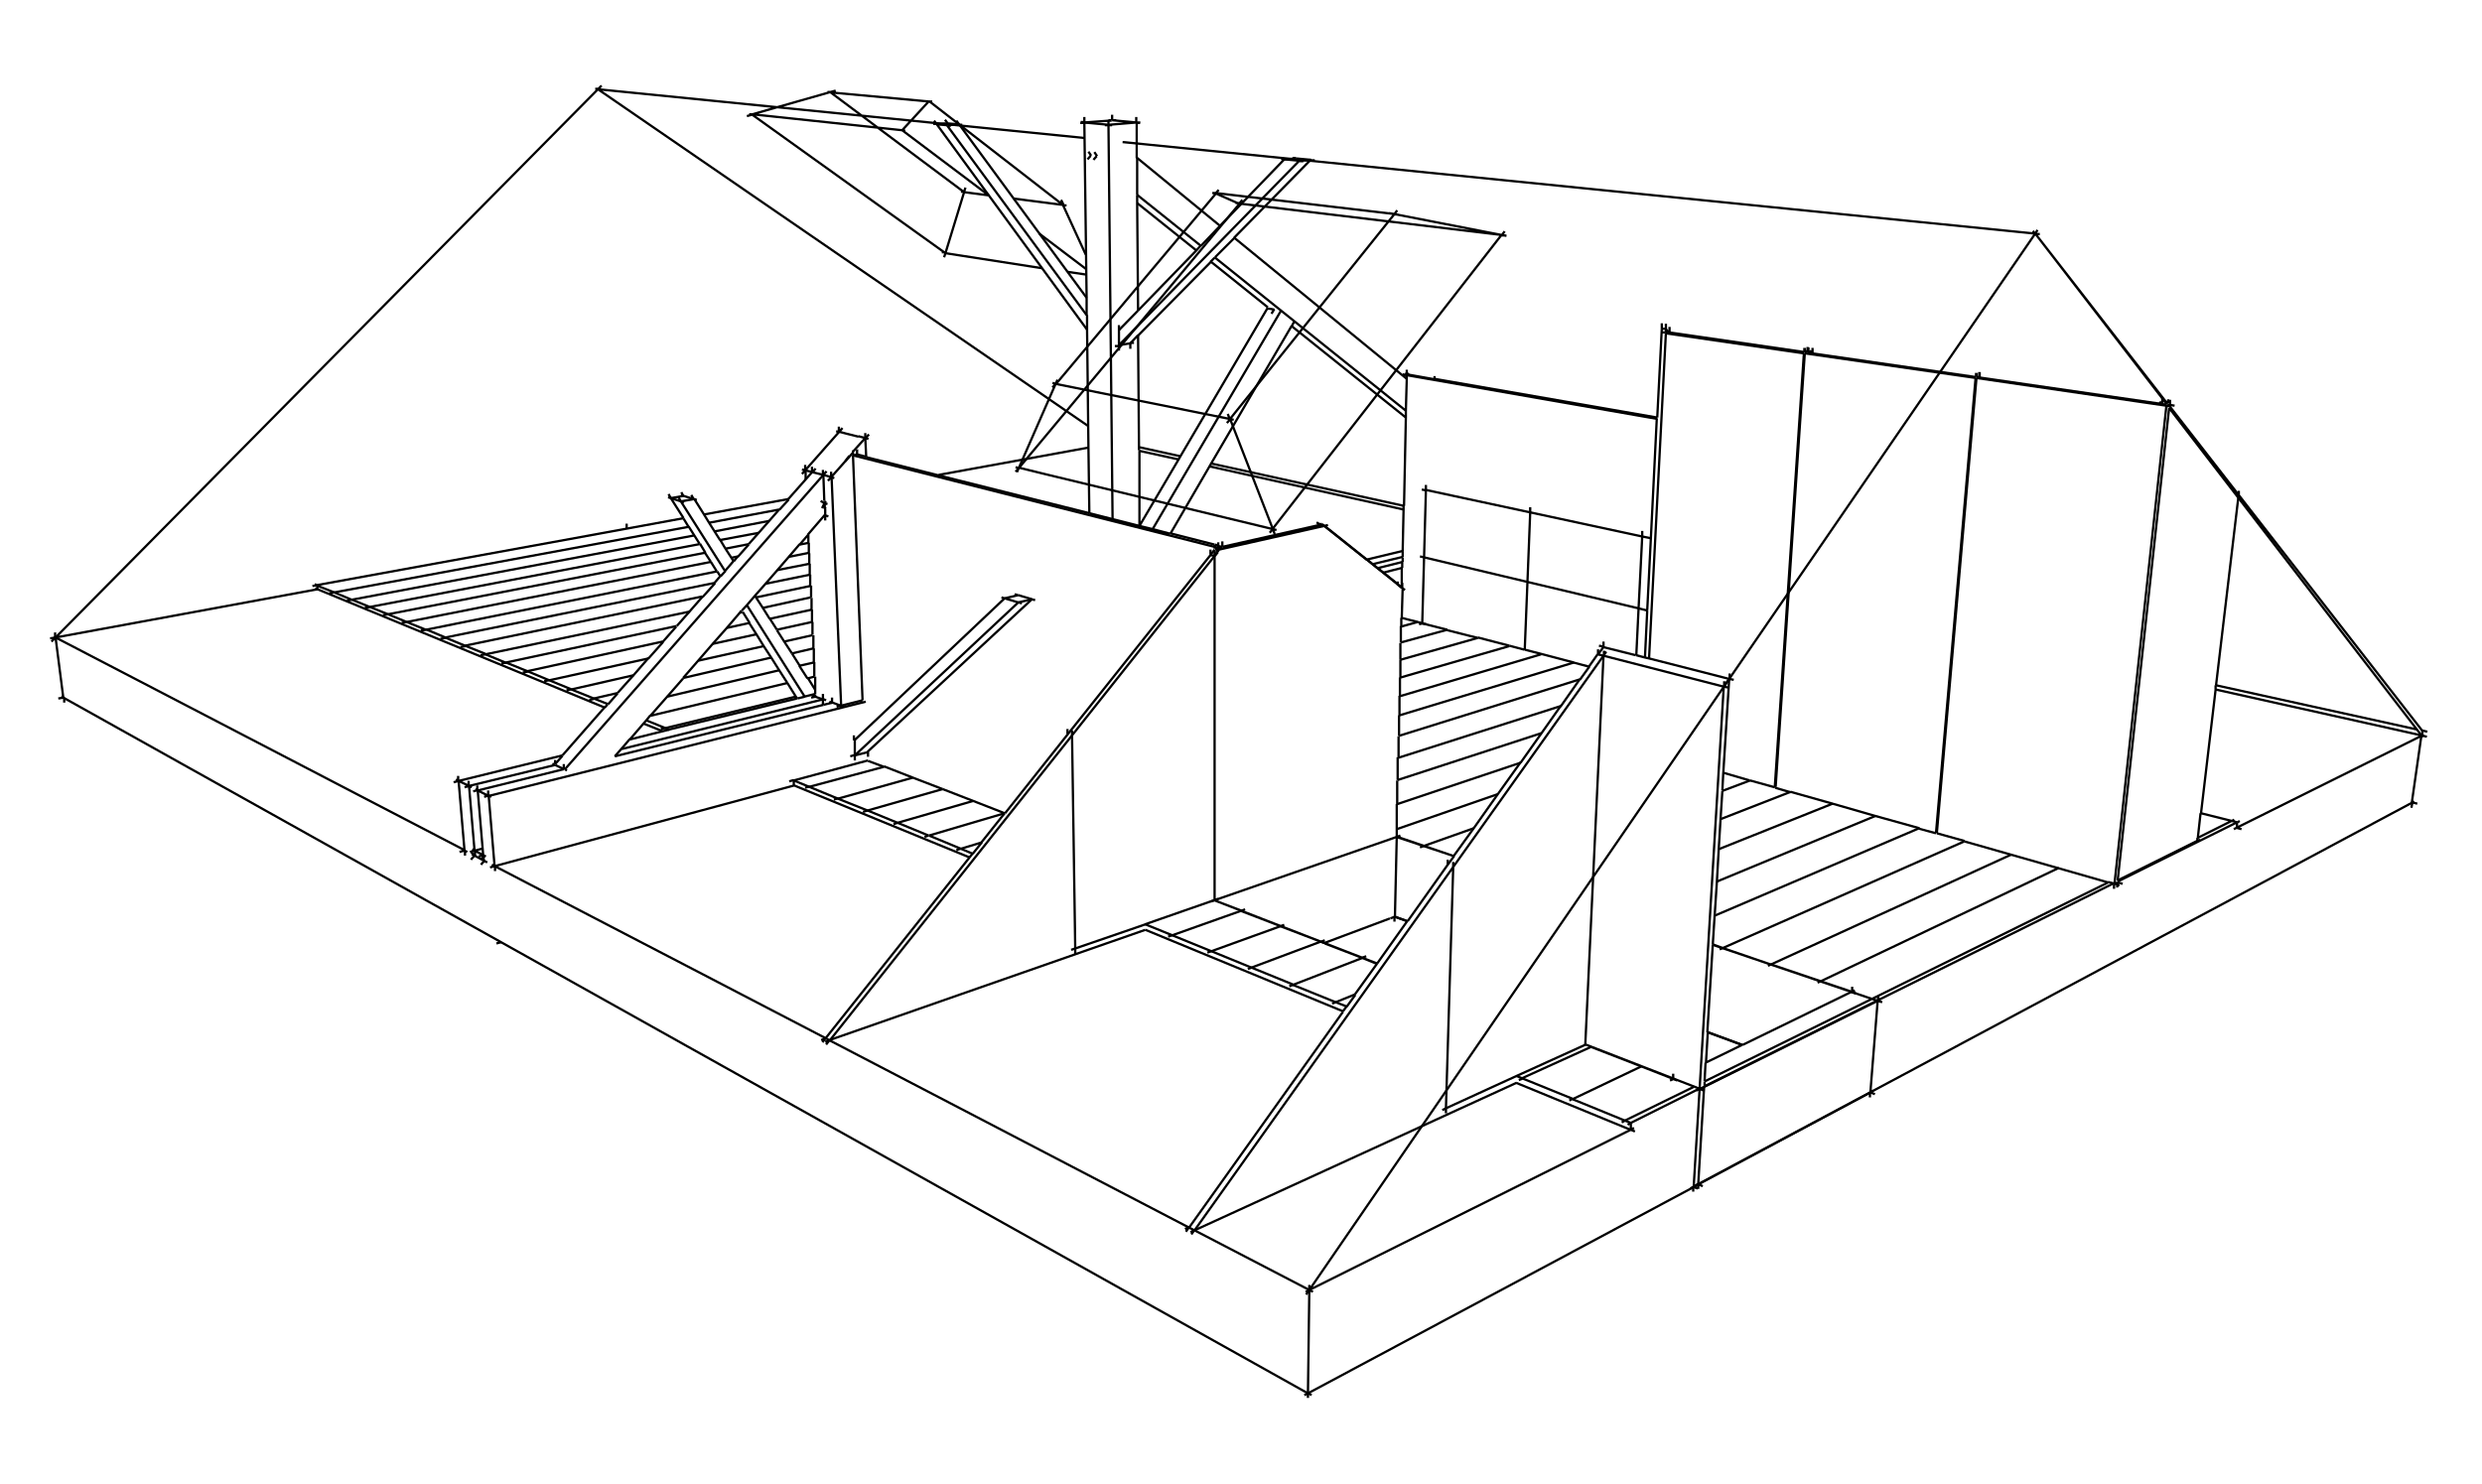 <?xml version="1.0" encoding="UTF-8"?>
<svg id="Calque_1" xmlns="http://www.w3.org/2000/svg" version="1.1" viewBox="0 0 545 326">
  <!-- Generator: Adobe Illustrator 29.1.0, SVG Export Plug-In . SVG Version: 2.1.0 Build 142)  -->
  <defs>
    <style>
      .st0 {
        fill: none;
        stroke: #000;
        stroke-miterlimit: 10;
        stroke-width: .5px;
      }
    </style>
  </defs>
  <path class="st0" d="M312.2,107.5l.9.2M313.1,106.5v1.2M336,111.4v1.2M311.8,122.2l.9.2M360.6,116.6v1.1M315,82.6v.7M313.2,137.1l-.9-.2M308,82.2l.9.2M308.9,82.4l55,9.6M309.4,82.3h-.5M396.9,76.2v1.2M397.4,77l.5.5M398,76.4v1.2M476.5,87.8v1.2M466.1,194.1l-1.1-.3M434.7,81.7v1.2M477.5,89.1l-1.1-.2M464.2,195.2v-1.1M475.7,89.1l-11.4,105M476.4,88.9l-.7.2M465,193.8l-.7.3M366.6,71.8v1.2M396.1,77.6l-6.4,95.4M364.8,73h.9M362.1,144.6l3.7-71.5M366.5,73h-.7M474.8,87.5v1.2M474.2,88.2l.4.5M476.1,87.7v.9M483.1,184.4l-.6.3M465.1,193.3l17.5-8.7M491.6,107.8v.8M364.9,71v1.2M364.9,72.2h1M434.6,81.7v1.2M397.1,76.3v1.2M433.8,83l-8.7,100M306.2,202.4v-1.1M306.3,201.3l.4-17.5M307.9,128v1.1M308.5,129.6l-.6-.5M289.1,114.7l.7.5M290.8,115.5l-1.1-.3M306.9,127.7v.6M378.5,150.8l1.2-1.7M379.8,147.9v1.1M372.9,261.1v-1.1M378.6,149.6v1.1M371.8,261.7v-1.1M352.2,142.9v1.1M352.1,144l-4,85.4M261.6,271.1l.7-1M379.5,151l-1-.2M378.5,150.8l-26.4-6.8M350.9,142.6v1.1M260.4,270.5l.7-1M180.6,228.9l.7-.9M181.4,229.4l.7-.9M380.7,149.3l-1-.2M351.1,141.8l.9.2M352.1,140.9v1.1M373.9,260.5l-1-.4M371.9,260.6l1-.6M372.8,261l-1-.4M267.5,197.4l-.9.3M235.2,208.6l.9-.3M267.4,121.3l-.7.9M236.1,209.4v-1.1M235.4,160.4v1.1M236.1,208.3l-.7-46.8M317.9,188.8v1.1M234.4,160.1v1.1M265.8,120.7v1.1M317.5,244.5v-1.1M316.7,243.8l.8-.4M319.1,189.3v1.1M352.7,143.1l-.6.9M266.7,121v1.1M266.7,122.1v75.6M269.3,120.3l-.8-.2M268.4,118.9v1.1M188.2,98.7v1.2M268.4,120.1l21.3-4.8M266.9,120.9l.8-.2M291.6,115.3l-.8.2M267.7,120.7l23.1-5.2M266.8,120.5l1,.2M266.7,122.1l1-1.4M265.8,121.9l1,.2M268.3,120.5l-.8-.2M187.3,100l.9-.2M187.3,100l2.1,53.8M261.4,270.6l.9-.4M262.3,270.2l70.7-32.4M261.1,269.6l1.2.6M260.2,269.9l.9-.4M180.3,228.4l1-.3M181.2,228.8l1-.3M251.5,204.2l-69.3,24.2M181.3,228l.9.5M281.3,68.2l-28.2,48M211.3,27.4h-.7M208.1,27.1l2.4.2M204.9,27.2h.7M208.8,27.6h-.7M205.6,27.3l2.4.2M210,26.5l.6.8M238.6,65.4l-28-38.1M238.6,69.2l-30.6-41.6M207.5,26.3l.6.8M205.1,26.5l.6.8M238.7,72.4l-33-45.1M149.5,108.7l.6.2M153,109.8l-.6-.2M150.1,108.9l2.2.7M146.7,109.2l.6.2M150.2,110.3l-.6-.2M147.3,109.4l2.2.7M151.8,108.7l.5.9M149,109.2l.5.9M176.7,153l-12.7-20.1M159.2,125.4l-9.7-15.3M149.6,108.1l.5.9M146.8,108.5l.5.9M250.4,26.9h-.9M242.6,27.5h.9M249.6,26.9l-6.1.5M244.2,27.5h-.8M237.3,26.8h.8M243.4,27.4l-5.4-.5M237.2,27h.9M245.1,26.4h-.9M250.3,27h-.8M244.2,26.4l5.4.5M244.3,114l-.9-86.6M249.5,25.7v1.2M238.1,25.7v1.2M244.2,25.2v1.2M248.2,76.6v-1.2M245.7,77v-1.2M245.7,71.4v1.2M245.7,75.8v-3.3M244.8,76h.9M249,75.3h-.9M245.7,75.8l2.5-.4M286.2,35.4h-.8M281.3,34.9h.8M285.3,35.3l-3.2-.3M288.7,35.2h-.8M283.8,34.7h.8M287.9,35.1l-3.2-.3M245.7,75.8l39.6-40.5M99.6,171.8l1.1-.3M308,121l-7.9,1.9M123.5,165.9l-22.8,5.6M96.7,140.3l1.1-.2M97.8,140l59.2-12M170.7,125.2l7.1-1.4M92.4,138.5l1.1-.2M93.5,138.3l63.9-12.8M173.2,122.3l4.5-.9M308.9,83.2l-37.9-31M267.9,49.6l-18.3-15M308.7,90.2l-42-33.7M263.7,54l-14-11.2M308.7,91.7l-25.1-20.1M262.7,55l-13-10.4M181.2,114.3v-1.1M180.7,103.2v1.2M181,110l-.2-5.6M121.9,168l1.9.9M123.8,167.8v1.1M178.3,102.5v1.2M181.5,103.5l-.7.8M88.2,136.8l1.1-.2M89.3,136.6l66.8-13.2M160.6,122.5l1.4-.3M175.6,119.6l2-.4M109,207.2l1.1-.3M13.5,152.9l.4.3M12.8,153.4l1.2-.2M179.1,102.9l-.7.8M183.2,105l-.7-.2M145.1,160.1l1-.2M146.1,159.9l28.6-6.9M142.8,157.2l30.1-7.2M177.3,149l1.5-.4M308,123.4l-5.6,1.4M84.1,135.1l1.1-.2M85.2,134.9l69.6-13.5M159.3,120.5l5.1-1M80.1,133.5l1.1-.2M81.2,133.3l72.4-13.8M158.1,118.6l8.6-1.6M103.6,187.6l.6.3M107,189.4l-.6-.3M104.2,187.9l2.2,1.2M137.6,115v1.1M367.4,235.8v1.1M530.8,176.5l-1.2-.3"/>
  <path class="st0" d="M368.3,237.3l-1-.4M406.7,216.7v1.1M382.6,229.5l-7.6-2.8M309,202.3l-2.8-1M176.8,173l1-.3M177.7,172.8l16.4-4.4M307.7,137.6l3.6-1M173.3,171.6l1-.3M190.6,167l-16.3,4.4M366.7,237.3l.7-.3M407.3,217.5l-.7.3M407.6,218.2l-1-.3M286.4,306.4l.8-.4M530.1,176l-.5.3M288,306.4l-.8-.5M68.6,128.7l1.1-.2M12.1,138.9v1.1M14.1,154.3v-1.1M12.2,140l1.7,13.2M11,140.2l1.2-.2M69.7,128.5v.9M532.9,161.8l-1.2-.3M531.7,161.5l-45.3-10.1M529.5,177.4l.2-1.1M531.7,161.5l-2.1,14.7M308.2,111.9l-42.7-9.5M258.8,100.9l-8.7-1.9M106.3,175l1.1-.3M307.9,124.7l-4.3,1.1M287.5,282.2v1M287.2,307v-1M287.5,283.3l-.3,22.7M286.7,283.7l.8-.4M358.8,247.7l-.7.4M358.1,246.6v1.5M357.4,247l.7-.4M491.8,180.3l-.5.3M465,193.6l26.2-13M491.2,180.6v1.2M490.5,182.1l.6-.3M532.2,161.3l-.5.2M491.1,181.8l40.6-20.2M107.2,173.6v1.1M108.7,191.3v-1.1M107.3,174.7l1.3,15.5M107.6,190.5l1.1-.3M174.4,172.5l-65.7,17.7M174.3,171.4v1.1M76.2,131.9l1.1-.2M77.3,131.7l75.1-14.1M156.9,116.7l12-2.3M72.3,130.3l1.1-.2M73.4,130.1l77.8-14.4M155.7,114.8l15.4-2.9M124.4,151.6l1-.2M125.5,151.4l13.6-3.1M153.3,145.1l14.4-3.2M172.2,140.9l6.2-1.4M119.5,149.6l1-.2M120.6,149.4l21.8-4.8M156.5,141.4l9.6-2.1M170.6,138.3l7.7-1.7M239,98.3l-32.9,6M173.1,109.6l-18.6,3.4M129.4,153.7l1-.2M130.4,153.4l5.2-1.2M150,148.9l19.4-4.5M173.9,143.5l4.7-1.1M146.5,153l24.6-5.8M175.6,146.2l3.1-.7M114.8,147.7l1.1-.2M115.8,147.4l29.7-6.5M159.6,137.9l5-1.1M169,135.9l9.2-2M176.1,103.1l.7.2M190.7,96.4l-.7-.2M183.6,94.7l.7.2M105.7,188.3l.7.7M103.5,187.2l.7.7M103.4,188.8l.8-.9M181.9,113.4l-.7-.2M308,122.3l-6.6,1.6M110.1,145.7l1.1-.2M111.1,145.5l37.4-8M162.5,134.5h.5M167.5,133.5l10.5-2.3M184.2,93.7v1.2M190,95.1v1.2M190,96.2l.2,4.1M105.5,143.9l1.1-.2M106.6,143.7l44.9-9.4M166,131.2l11.9-2.5M180.7,152.4v1.1M180.7,153.6v1.2M105.1,188.1l1.1-.3M103.7,186.5l.6.3M106.7,188.1l-.6-.3M104.2,186.8l1.9,1M103.2,187.1l1.1-.3M105.8,186.4l-1.5.4M182.7,153.2v1.1M182.1,154.1l.7.3M182.8,154.3l1.9.7M183.7,155.2l1-.2M189.4,153.8l-4.8,1.2M103.9,173.8l1.1-.3M105.6,189.9l.8-.9M102,172.9l1.1-.3M104.3,187.9v-1.1M102.9,171.5v1.1M104.2,186.8l-1.2-14.1M377.8,179.9l15.4-6M378.2,173.7l6.1-2.3M377.4,186.5l25-10M292.5,220.4l.8-.3M293.3,220.1l4.2-1.7M377,193.6l34.8-14.4M283.1,216.6l.8-.3M300,210l-.8.3M283.9,216.3l15.2-5.9M377.6,208.5l.7-.3M378.3,208.2l53-23.4M344.6,241.7l.7-.4M345.3,241.4l15.1-7.2M376.5,201.1l44.9-19.2M69.1,128.3l.5.2M399.1,215.8l.7-.3M399.8,215.5l52.3-24.9M388.2,212.1l.7-.3M388.9,211.8l52.7-24.1M333.5,237.2l.8-.3M334.2,236.8l15.2-6.9M531.9,160.5v1.1M100.9,187.1l1.1-.3M69.2,129.2l.5.2M145.5,160.6l-4.2-1.7M132.8,155.4l-63.1-26M11.8,139.8l.4.2M102.6,187.1l-.6-.3M12.2,140l89.8,46.7M100.6,170.4v1.1M102.1,187.9v-1.1M100.7,171.5l1.3,15.3M356.1,246.5l.7-.4M356.8,246.1l15.1-7.4M359,248.5l-.9-.4M174.4,172.5l38.5,15.8M251.5,204.2l43.4,17.9M332.9,237.8l25.1,10.3M108,189.9l.6.3M288.3,283.7l-.8-.4M492.2,182.1l-1.1-.3M490.1,180.3l-6.8-1.7M490.6,180l-.5.3M482.6,184l7.4-3.7M104.4,173.3l.6.3M107.9,175l-.6-.3M104.9,173.6l2.4,1.2M106.2,188.9v-1.1M104.8,172.5v1.1M106.1,187.8l-1.2-14.2M100.1,171.2l.6.3M103.6,172.9l-.6-.3M100.7,171.5l2.3,1.1M196.2,181l.9-.3M197.1,180.7l16.6-4.8M307.5,148.8l23.9-6.9M189.5,178.3l1-.3M190.5,178l16.5-4.7M307.5,144.9l17-4.8M183.1,175.6l1-.3M184,175.4l16.4-4.6M307.6,141.1l10.2-2.8M178.1,153.2l1-.2M176.8,102.1v1.2M176.9,105.3v-2.1M185,94l-.7.8M176.1,104.1l.7-.8M184.3,94.8l-7.5,8.5M181.4,153.8l-.7-.3M178.4,152.7l.7.3M180.7,153.6l-1.7-.6M203,183.8l.9-.3M204,183.5l16.6-4.9M307.4,152.9l31-9.2M307.2,161.6l39.7-12.4M210,186.7l.9-.3M211,186.4l4.6-1.4M307.3,157.1l38.3-11.6M306.8,176.6l27.1-9.1M307.1,166.4l35.8-11.4M306.9,171.3l31.6-10.3M306.7,182.1l22.2-7.7M274,212.8l.8-.3M290.9,206.5l-.8.3M274.8,212.5l15.2-5.7M311.8,186.1l.8-.3M312.6,185.8l11-3.9M265.1,209.2l.9-.3M282,203.1l-.8.3"/>
  <path class="st0" d="M266,208.9l15.2-5.5M182.5,103.6v1.2M184.7,155l-2.1-50.2M256.5,205.7l.9-.3M273.4,199.7l-.8.3M257.4,205.4l15.2-5.4M190.8,95.4l-.7.8M181.8,105.6l.7-.8M101.1,142.1l1.1-.2M102.1,141.8l52.1-10.8M168.1,128.2l9.8-2M180.2,110l.8.5M446.4,50.7l.4.6M532,161.9l-.3-.4M533,160.7l-1.2-.3M530.7,160.2l-44.1-9.7M308.3,111.1l-42.3-9.3M259.2,100.2l-9.1-2M190.6,166.2v-1.1M187.7,167v-1.1M187.5,161.5v1.1M187.7,165.9v-3.3M186.7,166.1l1-.3M187.7,165.9l2.8-.7M224.4,132.5l-.8-.2M219.9,131.2l.7.2M223.6,132.3l-3-.9M227.3,131.8l-.8-.2M222.8,130.5l.7.2M226.6,131.6l-3-.9M187.6,162.6l33-31.2M187.7,165.9l35.9-33.6M190.5,165.1l36.1-33.5M308.9,81.9l.5.4M308.5,82.1h.4M308.9,82.2h.5M309.4,82.3l5.6,1M315,83.2l48.9,8.5M308.9,81.2v.7M307.8,135.7l3.5.9M311.3,136.6l1.1.3M396.3,76.9l.5.5M464.9,194.9v-.6M465,194.3v-.5M476.4,89.2h-.6M425.3,182.9l8.7-99.9M465.4,194.4h-.5M465,194.3l-.6-.2M434.5,82.9h-.5M396.2,76.4v.9M365.8,72.3v.8M396.8,77.4h-.6M474.6,88.7l1.1.2M482.5,184.7v-.7M433.9,81.9v.9M434.5,82.9h-.5M396.8,77.5h-.6M266.8,120.4l.7-.2M306.3,201.3l-1,.4M305.2,201.7l-14.4,5.4M290.3,115.1l.5.4M378.5,150.8l-5.3,88.4M373.2,239.2l-1.3,21.5M359.2,143.9l-7.2-1.8M266.6,197.7l-15.2,5.3M348.2,229.4l-15.2,6.9M333,236.3l-15.5,7.1M290.3,115.1h-.6M265.8,121.9l.9-1.2M266.7,120.1l-79.4-20.1M267.5,119.1v.7M267.5,119.8v.5M194.1,168.4l-3.5-1.3M266.7,120.1v.4M187.3,98.9v.5M187.3,99.4v.6M258.8,100.9l-8.6,14.6M279.8,68l-1-.2M278.8,67.8h-.5M265.6,102.4l-8.6,14.8M207.7,27.1h.4M207.8,27.1l.3.4M161.1,123.3l-.5-.8M175,153.4l-.3-.5M158.2,126.6l-.7-1.1M238.1,26.9l5.4-.4M243.4,26.5h.7M243.4,26.4h.7M243.4,26.5v.9M250.2,115.5v-16.5M249.6,34.7v-7.8M239.2,112.7l-.2-14.4M245.7,72.5l4.2-4.3M248.2,75.4l1.7-1.8M145.5,160.6l-7.2,1.8M278.4,67.5l-12.6-10.1M181.2,113.2v-1.4M181.1,111.8v-1.1M121.3,167.7l.4.2M124.5,169.2l-.4-.2M121.9,166.9v.9M290.8,207.1l-.8-.3M374.5,233.4l8-3.9M382.6,229.5l24-11.7M287.2,306l84.7-45.3M446.9,51.3l28.9,37.2M491.5,108.6l40.4,51.9M190.1,154.1l-4.8,1.2M185.3,155.3l-78,19.5M374.2,238.6l89.9-44.6M181.1,111.8l.2-.4M180.5,111.6l.5-1M181.3,110l-.2.5M181.7,110.7l-.7-.2M185.7,95.2l-1.5-.4M185.3,155.3l-.7-.3M180.8,154.8l-45.8,11.3M108.6,190.2l72.7,37.8M190,96.2l-2.8,3.1M187.3,99.4l-4.8,5.4M530.7,160.2l1,1.3M307.8,129.1v-4.4M307.9,124.7v-1.3M308,123.4v-1M434,82.8h.5M476.8,89.3h-.4M434,81.9v.9M378.4,169.7l5.8,1.7M482.6,184l.6-5.4M361.2,144.4l.5-10.3M361.7,134l.8-15.8M363.9,91.7l1-19.5M266.7,119.6v.5M307.7,137.6v-1.9M307.8,135.7l.2-6.6M307.8,129.1l-1-.8M375,226.7l-.4,6.7M374.5,233.4l-.2,4M261.1,269.6l33.8-47.4M294.9,222.1l.8-1.1M295.7,221.1l1.9-2.6M361.2,144.4l-1.9-.5M253.1,116.2l-2.9-.7M267.5,120.3l-.7-.2M278.3,67.7l-19.1,32.5M259.2,100.2l-.4.7M266,101.7l-.4.7M179,151.5l-1.6-2.6M172.2,140.9l-1.6-2.5M160.6,122.5l-1.3-2M174.7,152.9l-1.8-2.9M157.4,125.5l-1.3-2.1M250.1,98.9v-.7M250.1,98.2l-.2-24.5M249.7,42.8v-8.1M271,52.2l16.8-17.1M147.1,160.2l-1.6.4M372.9,260.1l156.7-83.8M476.4,89.2l15.1,19.4M358.1,246.6l15-7.5M373.2,239.2l1.1-.5M190,96.2l-1.5-.4M188.5,95.9l-2.8-.7M179,153v-.5M179,152.4v-.9M179,151.5v-2.9M446.9,51.3l28.9,37.5M476.3,89.6l15.1,19.6M491.4,109.2l39.3,51M331.4,141.8l-6.9-1.8M308,122.3v-1.3M476.3,89.6l-11.3,103.8M475.8,88v.5M475.8,88.4v.4M396.3,77.3h.5M483.3,178.6l3.2-27.1M362.5,118.2l1.3-26.3M396.3,76.4v.5M396.3,76.9v.5M389.9,172.8l4.8-71.7M394.7,101.1l1.6-23.5M307.4,152.9v-4.1M307.5,148.8v-3.9M306.9,128.3l-3.2-2.6M376.1,207.4l-1.2,19.3M374.3,237.5v1.2M374.2,238.6l-1.3,21.5M297.5,218.4l4.9-6.8M181.3,228l31.6-39.7M379.7,149.1l-17.6-4.5M362.1,144.6l-.9-.2M256.9,117.2l-3.8-1M250.2,115.5l-5.9-1.5M244.3,114l-5.1-1.3M266.8,119.6v.5M220.6,178.6l-6.9-2.7M213.7,175.9l-6.7-2.6M284.2,70.6l-.6,1.1M283.6,71.6l-17.6,30.1M173.9,143.5l-1.7-2.6"/>
  <path class="st0" d="M170.6,138.3l-1.6-2.5M159.3,120.5l-1.2-2M172.9,150l-1.8-2.8M156.1,123.4l-1.3-2M249.9,68.2l-.2-23.7M249.7,44.6v-1.8M239,98.3l-.3-25.9M238.7,72.4v-3.2M238.6,69.2v-3.8M238.6,65.4l-.5-38.5M249.9,68.2l12.9-13.3M262.7,55l.9-1M263.7,54l4.2-4.4M267.9,49.6l14.2-14.7M266.8,56.5l4.3-4.3M179,152.4l-2.4.6M135,166.1l1.5-1.7M136.5,164.4l1.8-2.1M138.3,162.4l3-3.5M141.3,158.9l.7-.8M142,158.1l.8-1M182.2,228.5l78.9,41.1M348.9,146.4l-3.4-.9M345.6,145.5l-7.2-1.9M324.5,140.1l-6.7-1.7M317.8,138.3l-5.5-1.4M308,121l.2-9.2M486.5,151.5v-1M486.6,150.5l4.9-41.3M393.2,173.9l9.2,2.6M307.5,144.9v-3.7M307.6,141.1v-3.6M303.7,125.7l-1.3-1M302.4,211.6l6.6-9.3M212.9,188.3l.7-.9M328.9,174.4l5-7M348.9,146.4l1.9-2.7M266.7,119.6l-9.8-2.5M239.2,112.7l-33.1-8.3M207,173.3l-6.5-2.5M200.5,170.8l-6.4-2.5M177.3,149l-1.8-2.8M175.6,146.2l-1.7-2.7M169,135.9l-1.5-2.4M158.1,118.6l-1.2-1.9M154.9,121.4l-1.2-2M249.9,73.7l16-16.2M265.8,57.5l.9-.9M176.7,153l-1.6.4M175,153.4l-28,6.8M142.8,157.2l3.7-4.2M262.3,270.2l25.2,13.1M178.8,148.6v-3.2M178.7,145.4v-3M178.6,142.4v-2.9M308.2,111.9v-.8M431.4,184.8l10.2,2.9M441.6,187.7l10.5,3M452.1,190.7l10.8,3.1M462.9,193.7l1.2.3M402.4,176.5l9.4,2.7M307.2,161.6v-4.5M307.3,157.1v-4.3M302.4,124.7l-1-.8M377,193.6l-.5,7.6M376.5,201.1l-.4,6.3M213.6,187.5l2-2.5M215.5,185l5.1-6.4M319.2,188l4.4-6.1M323.6,181.9l5.3-7.5M346.9,149.3l2.1-2.9M206.1,104.4l-15.9-4M190.2,100.3l-2-.5M167.5,133.5l-1.5-2.3M166,131.2l-.2-.4M156.9,116.7l-1.2-1.9M171.1,147.2l-1.7-2.7M169.4,144.5l-1.7-2.6M167.7,141.9l-1.6-2.6M153.6,119.4l-1.2-1.9M123.5,165.9l9.3-10.6M132.8,155.4l.6-.7M133.5,154.7l2.1-2.4M146.5,153l3.5-4M178.4,139.4v-2.8M411.8,179.2l9.7,2.7M306.7,183.8v-1.7M306.7,182.1v-5.5M307.1,166.4v-4.7M301.4,123.9l-1.2-1M300.2,123l-9.4-7.5M378.2,173.7l-.4,6.2M377.8,179.9l-.4,6.6M377.4,186.5l-.4,7.1M342.8,155l4-5.7M155.7,114.8l-1.1-1.8M154.6,113l-2.2-3.5M166.1,139.3l-1.6-2.5M152.4,117.5l-1.2-1.9M135.6,152.2l3.5-3.9M150,148.9l3.3-3.8M178.3,136.6v-2.7M308.3,111.1l.4-19.4M308.7,91.7v-1.5M308.7,90.2l.2-7M308.9,83.2v-.8M306.8,176.6v-5.2M306.9,171.3v-5M379.7,149.1l-1.3,20.7M378.4,169.7l-.2,3.9M333.9,167.5l4.6-6.5M338.5,161l4.3-6.1M268.4,120.1l-1-.2M267.5,119.8l-.7-.2M164.6,136.8l-1.5-2.4M151.2,115.7l-1.1-1.8M150.1,113.8l-2.8-4.4M139.1,148.3l3.3-3.8M153.3,145.1l3.2-3.7M178.2,133.9v-2.6M142.4,144.6l3.2-3.6M156.5,141.4l3.1-3.5M178.1,131.2v-2.6M145.5,141l3-3.4M177.9,128.7v-2.5M148.6,137.5l2.9-3.3M164,132.9l1.8-2.1M165.8,130.8l2.3-2.6M177.8,126.2v-2.4M151.5,134.2l2.8-3.2M162.9,134.1l1.1-1.2M168.1,128.2l2.6-3M177.7,123.8v-2.3M154.3,131.1l2.7-3M159.6,137.9l2.9-3.4M162.5,134.5l.3-.4M170.7,125.2l2.5-2.9M177.6,121.5v-2.3M177.5,119.2v-1.8M173.2,122.3l2.4-2.8M159.2,125.4l1.8-2.1M161.1,123.3l.9-1.1M175.6,119.6l1.9-2.2M177.4,117.4l3.7-4.3M156.9,128l1.2-1.4M158.2,126.6l1.1-1.2M162,122.3l2.4-2.7M164.4,119.5l2.3-2.6M166.7,116.9l2.2-2.5M168.9,114.4l2.1-2.4M171.1,112l2.1-2.3M173.1,109.6l3.8-4.3M176.9,105.3l1.5-1.7M312.7,122.4l-.4,14.5M312.7,122.4l.4-14.7M335.4,127.8l-.6,15M334.8,142.7l-3.4-.9M334.9,142.7l3.5.9M360.5,117.8l-24.6-5.3M359.8,133.6l-.5,10.3M359.8,133.6l-24.4-5.8M335.4,127.8l.6-15.2M335.4,127.8l-22.7-5.4M359.8,133.6l2,.5M335.9,112.5l-22.8-4.9M360.5,117.8l2,.4M359.8,133.6l.8-15.8M397.9,77.6l35.9,5.2M425.1,183l-3.7-1M312.4,136.9l-.8.2M397,77.4h.9M396.3,77.6l37.5,5.4M365.8,72.3v-1.2M389.8,173l3.4,1M366.5,73l-.7-.7M366.5,73l29.6,4.3M434.6,82.9l40,5.8M365.8,73.2l30.3,4.4M433.9,83l41.8,6.1M389.7,172.9l-5.4-1.5M425.3,183l6.1,1.7M319.1,190.4l33-46.4M352.1,144l-1.3-.3M317.9,189.9l1.4-1.9M234.5,161.2l31.3-39.3M235.4,161.5l31.3-39.4M236.1,208.3l15.4-5.3M235.4,161.5l-53.2,67M317.9,189.9l-8.8,12.4M350.9,143.7l1.2-1.6M234.5,161.2l-13.8,17.4M317.5,243.4l1.6-53M319.1,190.4l-56.8,79.8M268.4,120.1l-1,.2M205.6,27.3l2.1-.2M210.6,27.3l-2.5.2M150.1,108.9l-2.8.5M152.4,109.6l-2.8.5M285.3,35.3l2.5-.2M282.1,35l2.5-.2"/>
  <path class="st0" d="M178.4,103.7l-1.5-.4M180.8,104.3l1.8.5M110,206.9l177.2,99.1M146.1,159.9l-4.2-1.7M146.1,159.9l.9.4M89.3,136.6l4.2,1.7M85.2,134.9l-4-1.6M85.2,134.9l4.1,1.7M272.6,200l-6-2.3M281.2,203.4l-8.6-3.3M290,206.8l-8.9-3.4M299.2,210.4l3.2,1.3M299.2,210.4l-8.3-3.2M349.4,229.9l-1.2-.5M360.4,234.2l6.9,2.7M360.4,234.2l-11.1-4.3M399.8,215.5l6.8,2.3M388.9,211.8l10.9,3.7M378.3,208.2l-2.2-.8M378.3,208.2l10.5,3.6M312.6,185.8l-6-2M312.6,185.8l6.6,2.2M110,206.9L13.9,153.2M137.6,116.1l12.5-2.3M12.2,140l57.6-10.6M287.5,283.3l70.6-35.2M120.6,149.4l-4.8-2M137.6,116.1l-68,12.4M77.3,131.7l3.9,1.6M73.4,130.1l-3.8-1.5M130.4,153.4l3,1.2M125.5,151.4l-4.9-2M130.4,153.4l-5-2M178.4,103.7l2.4.6M121.9,167.8l1.6-1.8M111.1,145.5l4.7,1.9M180.7,153.6l-44.2,10.9M121.9,168l-18.9,4.6M182.8,154.3l-2,.5M124,169l56.7-64.6M123.9,168.9l-19,4.7M293.3,220.1l2.3.9M73.4,130.1l3.8,1.6M334.2,236.8l-1.2-.5M345.3,241.4l11.5,4.7M356.8,246.1l1.3.5M334.2,236.8l11.1,4.5M106.6,143.7l4.6,1.9M102.1,141.8l-4.4-1.8M102.1,141.8l4.5,1.8M97.8,140l-4.3-1.8M490.1,180.3l1.2.3M374.3,237.5l88.6-43.7M283.9,216.3l9.4,3.8M274.8,212.5l9.1,3.7M257.4,205.4l-5.9-2.4M266,208.9l8.8,3.6M257.4,205.4l8.6,3.5M211,186.4l2.6,1.1M204,183.5l7,2.9M197.1,180.7l6.8,2.8M184,175.4l-6.3-2.6M190.5,178l6.6,2.7M177.7,172.8l-3.4-1.4M184,175.4l6.5,2.6M223.6,132.3l3-.7M220.6,131.4l3-.7M307.9,129.1l-15.3-12.2M292.6,116.9l-1.8-1.4M382.6,229.5l-7.6-2.8M309,202.3l-2.8-1M185.6,101.3l.9-1.1M185.6,101.3l.9-1.2M371.2,261l.7-.4M411.3,239.5l-.7.4M371.9,260.6l38.8-20.7M411.7,240.3l-1-.4M372.8,261l-1-.4M412.4,218.7v1.1M410.6,241v-1.1M412.3,219.8l-1.6,20.1M372.5,239.5l.7-.4M412.9,219.4l-.7.3M373.2,239.2l39.1-19.4M413.3,220.1l-1-.3M412.3,219.8l-36.2-12.3M319.2,188l-12.6-4.3M266.6,197.7l35.8,13.9M307.5,183.5l-.8.3M265.8,198l.9-.3M306.7,183.8l-40,13.9M374.1,239.5l-1-.4M348.2,229.4l25,9.7M279.2,68.9l.6-1M240.1,35.1l.7-.8M238.8,35l.7-.8M131.3,19.6l107.7,74M132.1,18.8l-.8.8M11.3,140.9l.9-.9M131.3,19.6L12.2,140M239,33.3l.6.9M240.3,33.4l.6.9M447.4,50.5l-.5.8M286.8,284.3l.7-1M446.9,51.3l-159.4,232M272.8,43.9l-.7.8M223,103.6l.7-.8M272.2,44.7l-48.4,58M271.3,44.6h.8M278,45.4l-5.9-.7M330.4,50.8l-.6.8M278.8,117l.7-.8M329.7,51.6l-50.3,64.6M330.6,51.7h-.9M329.7,51.6l-51.7-6.2M280.3,116.4l-.8-.2M279.5,116.2l-50.1-12.1M223,102.6l.7.2M229.4,104.1l-5.7-1.4M307,47.1h-.9M266.2,42.4h.8M306.2,47l-39.2-4.6M269.4,92.9l.7-.8M306.8,46.2l-.6.8M270.1,92l36.1-45M231.1,84.1l.8.2M270.9,92.2l-.8-.2M231.8,84.3l38.2,7.7M267.6,41.7l-.7.8M231.1,85.1l.7-.8M267,42.5l-35.1,41.8M267,42.5l5.2,2.3M223.3,103.7l.4-.9M232.2,83.4l-.4.9M223.7,102.8l8.1-18.5M279.9,117.3l-.4-1.1M269.6,90.9l.4,1.1M279.5,116.2l-9.4-24.2M330.8,51.8l-1.1-.2M305,46.8l1.1.2M329.7,51.6l-23.6-4.6M207.6,55.6l-42.4-30.4M164.5,25.1h.7M198.8,28.7h-.7M165.2,25.1l32.9,3.5M206.8,55.4h.7M207.6,55.6l21.2,3.3M234.4,59.7l4.1.6M238.5,59.1l-10.3-7.8M217.1,42.9l-19-14.3M204,22.2l29.4,22.8M234.2,45.1h-.8M211,42.1h.7M233.4,45l-10.9-1.4M217.1,42.9l-5.4-.7M211.7,42.2l-29.3-21.9M181.7,20.2h.7M204.7,22.3h-.7M182.4,20.3l21.7,2M204,22.2l-5.9,6.4M233,43.9l.5,1M233.4,45l5,10.9M164,25.5l1.1-.3M183.5,19.9l-1.1.3M165.2,25.1l17.2-4.9M212,41.2l-.3.9M207.3,56.5l.3-.9M211.7,42.2l-4.1,13.4M130.7,19.5h.6M131.3,19.6l106.8,10.7M246.5,31.2l40.1,4M447.9,51.4h-1.1M286.6,35.2l160.3,16.1"/>
</svg>